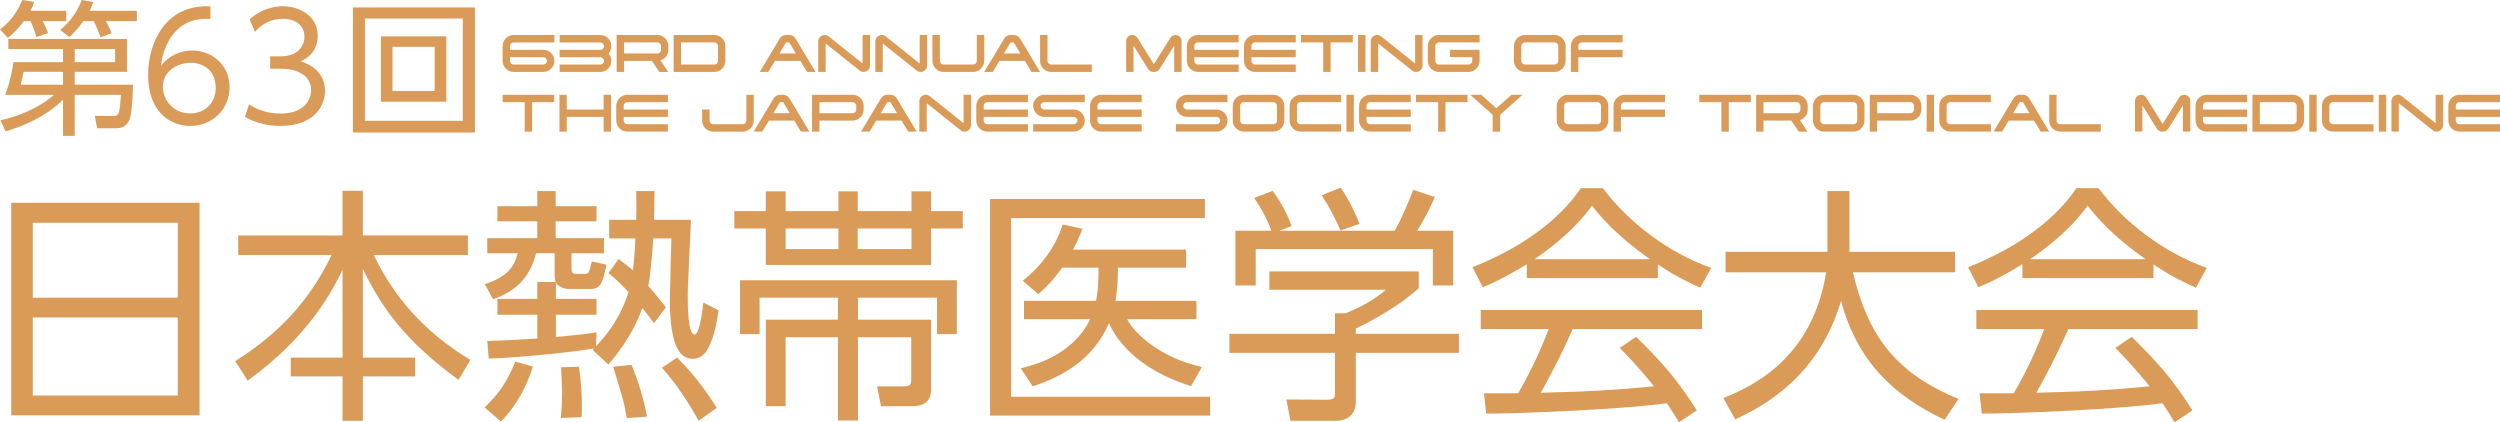 <?xml version="1.0" encoding="utf-8"?>
<!-- Generator: Adobe Illustrator 16.0.0, SVG Export Plug-In . SVG Version: 6.00 Build 0)  -->
<!DOCTYPE svg PUBLIC "-//W3C//DTD SVG 1.1//EN" "http://www.w3.org/Graphics/SVG/1.1/DTD/svg11.dtd">
<svg version="1.1" id="レイヤー_1" xmlns="http://www.w3.org/2000/svg" xmlns:xlink="http://www.w3.org/1999/xlink" x="0px"
	 y="0px" width="340.58px" height="57.527px" viewBox="0 0 340.58 57.527" enable-background="new 0 0 340.58 57.527"
	 xml:space="preserve">
<g>
	<g>
		<g>
			<path fill="#DA9B58" d="M9.025,1.471v1.411h-3.2c0.377,0.716,0.457,0.935,0.735,1.63L4.95,5.049
				C4.771,4.294,4.374,3.34,4.174,2.882H3.24C3.121,3.062,2.266,4.234,1.074,5.168L0,3.996C0.835,3.379,2.008,2.405,3.042,0
				l1.61,0.258C4.513,0.696,4.433,0.934,4.155,1.471H9.025z M8.587,13.577c-1.431,1.471-4.055,3.22-7.832,4.313L0.06,16.4
				c1.113-0.278,4.513-1.073,7.295-3.479H0.696c0.298-0.736,0.716-1.849,1.153-4.453h6.739V6.679H1.133V5.308h16.161V9.78h-7.117
				v1.75h7.932c0,0.377-0.06,4.035-0.537,4.93c-0.477,0.875-1.113,1.014-1.889,1.014h-2.445l-0.318-1.689l2.365,0.02
				c0.974,0,0.994-0.179,1.193-2.882h-6.302v5.585h-1.59V13.577z M8.587,9.78H3.22c-0.06,0.258-0.357,1.63-0.397,1.75h5.765V9.78z
				 M18.646,1.471v1.411h-4.214c0.139,0.239,0.636,1.232,0.775,1.63l-1.511,0.576c-0.06-0.179-0.517-1.392-0.914-2.207h-1.432
				c-0.854,1.193-1.372,1.67-1.888,2.167L8.21,4.095C8.787,3.598,10.277,2.306,11.132,0l1.57,0.278
				c-0.139,0.417-0.259,0.735-0.497,1.193H18.646z M10.178,8.468h5.506V6.679h-5.506V8.468z"/>
			<path fill="#DA9B58" d="M28.671,2.584c-4.811-0.338-6.421,3.657-6.739,6.341c1.034-1.272,2.584-2.048,4.214-2.048
				c2.743,0,5.128,1.968,5.128,5.01c0,3.021-2.366,5.268-5.347,5.268c-2.247,0-5.745-1.392-5.745-7.037
				c0-4.214,2.346-9.602,8.488-9.244V2.584z M25.968,8.548c-1.669,0-3.777,1.054-3.777,3.26c0,1.869,1.451,3.638,3.697,3.638
				c2.167,0,3.499-1.57,3.499-3.419C29.387,8.806,26.664,8.548,25.968,8.548z"/>
			<path fill="#DA9B58" d="M33.923,14.213c1.849,1.252,3.777,1.252,4.333,1.252c3.082,0,4.135-1.789,4.135-3.201
				c0-1.67-1.431-2.902-4.135-2.902h-1.451V7.673h1.471c2.306,0,3.201-1.451,3.201-2.664c0-1.53-1.213-2.445-2.942-2.445
				c-1.53,0-2.803,0.636-3.816,1.789l-0.716-1.729c2.028-1.769,4.075-1.769,4.532-1.769c2.267,0,4.751,1.292,4.751,4.055
				c0,0.656-0.119,2.465-2.326,3.439c2.087,0.676,3.32,2.027,3.32,4.055c0,1.968-1.471,4.751-6.043,4.751
				c-1.77,0-3.32-0.377-4.87-1.212L33.923,14.213z"/>
			<path fill="#DA9B58" d="M64.7,1.014V18.05H48.081V1.014H64.7z M49.711,2.524v13.935h13.338V2.524H49.711z M60.803,4.95v8.906
				h-8.906V4.95H60.803z M53.468,6.381v6.023h5.745V6.381H53.468z"/>
			<path fill="#DA9B58" d="M27.184,27.618v28.964H1.529V27.618H27.184z M4.465,40.548h19.749V30.353H4.465V40.548z M4.465,43.247
				v10.635h19.749V43.247H4.465z"/>
			<path fill="#DA9B58" d="M46.664,32.073v-6.076h2.768v6.076h14.313v2.668H50.917c3.274,6.887,8.304,11.41,13.166,14.279
				l-1.621,2.734c-7.258-5.334-10.397-9.688-13.03-15.123v12.084h7.123v2.566h-7.123v6.043h-2.768v-6.043h-7.055v-2.566h7.055
				V36.767c-1.215,2.464-4.355,8.912-12.929,15.09l-1.688-2.667c6.144-3.883,10.127-8.271,13.131-14.448H32.452v-2.668H46.664z"/>
			<path fill="#DA9B58" d="M68.237,57.426l-2.228-1.924c1.654-1.554,3.039-3.274,4.186-6.245l2.397,0.675
				C71.95,52.093,70.6,55.063,68.237,57.426z M80.322,39.366h-2.734c-0.911,0-1.62-0.372-1.856-0.912v2.262h5.536v2.16h-5.536v3.039
				c3.072-0.305,3.848-0.372,5.536-0.642l-0.067,1.89c3.004-3.105,4.051-6.178,4.423-7.393c-1.384-1.451-1.992-1.957-2.734-2.565
				l1.383-1.924c0.574,0.438,1.148,0.844,1.958,1.552c0.068-0.641,0.237-1.924,0.337-4.354h-3.578v-2.532h3.68
				c0.034-1.317,0.034-1.891,0-3.916h2.498c-0.034,2.33-0.034,3.004-0.067,3.916h5.03c-0.034,1.181-0.405,8.507-0.405,8.946
				c-0.034,0.473-0.034,0.944-0.034,1.451c0,1.182,0,5.232,0.945,5.232c0.675,0,1.114-3.612,1.182-4.355l2.059,1.047
				c-0.236,1.992-0.675,3.68-1.249,4.861c-0.406,0.844-1.013,1.756-2.262,1.756c-2.295,0-3.106-3.105-3.106-8.103
				c0-0.844,0.169-6.987,0.203-8.304h-2.464c-0.169,2.564-0.439,5.367-0.675,6.481c0.945,1.046,1.654,1.991,2.397,2.902
				l-1.621,2.161c-0.607-0.811-0.979-1.316-1.587-2.06c-1.383,3.815-3.544,6.414-4.624,7.696l-2.161-1.99l0.202-0.203
				c-2.16,0.404-9.486,1.215-14.347,1.384l-0.202-2.396c2.194-0.067,4.658-0.203,6.819-0.338v-3.241h-5.435v-2.16h5.435v-2.295
				h2.498c-0.101-0.236-0.135-0.607-0.135-0.879v-3.037H73.03c-0.979,3.882-3.342,5.333-5.84,6.278l-1.148-2.06
				c2.971-1.012,3.95-2.193,4.49-4.219H66.38v-2.06h6.819V30.15h-5.435v-2.059h5.435v-2.06h2.498v2.06h5.57v2.059h-5.57v2.295h6.583
				v2.06h-4.423v2.127c0,0.472,0.136,0.675,0.642,0.675h1.215c0.506,0,0.54-0.169,0.911-1.688l1.992,0.439
				C82.043,38.994,81.639,39.366,80.322,39.366z M76.406,56.954c0.068-0.777,0.168-2.061,0.168-3.41
				c0-0.675-0.101-2.701-0.135-3.511l2.431-0.067c0.304,1.891,0.473,4.354,0.371,6.853L76.406,56.954z M85.386,56.954
				c-0.337-2.025-0.473-2.499-1.856-6.988l2.498-0.27c0.844,1.924,1.722,4.86,2.126,7.055L85.386,56.954z M95.176,57.325
				c-1.148-2.127-3.039-5.064-4.997-7.225l2.06-1.385c2.869,2.803,4.861,5.976,5.401,6.854L95.176,57.325z"/>
			<path fill="#DA9B58" d="M107.026,26.065v2.701h7.19v-2.701h2.633v2.701h7.325v-2.701h2.667v2.701h4.321v2.362h-4.321v4.963
				h-22.516v-4.963h-4.288v-2.362h4.288v-2.701H107.026z M114.149,57.291V45.948h-7.123v9.385h-2.7V43.552h9.823v-3.004h-10.667
				v4.962h-2.667v-7.325h29.538v7.325h-2.7v-4.962h-10.769v3.004h9.958v9.351c0,0.709,0,2.431-2.532,2.431h-4.287l-0.541-2.701
				h3.781c0.81,0,0.877-0.371,0.877-1.012v-5.672h-7.258v11.343H114.149z M114.216,31.128h-7.19v2.803h7.19V31.128z M124.175,31.128
				h-7.325v2.803h7.325V31.128z"/>
			<path fill="#DA9B58" d="M164.146,27.111v2.6h-26.399V54.05h27.107v2.566h-29.977V27.111H164.146z M162.998,40.985v2.499h-9.452
				c1.147,2.16,4.726,5.3,10.194,6.515l-1.485,2.6c-7.629-2.363-10.33-6.65-11.174-8.574c-2.228,5.131-6.549,7.325-10.397,8.607
				l-1.621-2.464c1.688-0.405,7.056-1.722,9.453-6.684h-9.014v-2.499h9.824c0.168-1.046,0.337-2.092,0.337-4.523h-4.962
				c-1.147,1.587-1.924,2.432-3.241,3.612l-2.127-1.823c2.397-1.924,4.389-4.389,5.436-7.662l2.7,0.574
				c-0.54,1.35-0.81,1.924-1.283,2.836h15.394v2.463h-9.284c0,1.959-0.101,3.072-0.337,4.523H162.998z"/>
			<path fill="#DA9B58" d="M193.281,39.265c-2.701,2.396-5.773,4.118-8.575,5.502v0.709h14.044v2.6h-14.044v6.65
				c0,2.229-1.755,2.6-2.768,2.6h-6.145l-0.54-2.904l5.502,0.034c1.047,0,1.114-0.271,1.114-1.046v-5.334h-14.38v-2.6h14.38v-2.802
				h1.452c0.776-0.304,3.477-1.417,5.469-3.206h-15.866v-2.499h20.356V39.265z M190.005,31.433c1.047-1.823,2.262-4.861,2.531-5.57
				l2.938,0.979c-0.675,1.587-1.519,3.173-2.396,4.591h4.895v7.461h-2.768v-4.963h-24.137v4.963h-2.768v-7.461h4.896
				c-0.676-1.958-1.79-3.646-2.33-4.456l2.498-0.979c1.351,1.789,2.127,3.511,2.6,4.793l-1.688,0.642H190.005z M182.613,31.399
				c-0.607-1.486-1.553-3.275-2.565-4.794l2.599-1.046c1.385,2.026,2.33,4.321,2.566,4.929L182.613,31.399z"/>
			<path fill="#DA9B58" d="M225.858,37.88H208v-1.891c-3.004,1.857-4.86,2.668-6.008,3.14l-1.385-2.734
				c10.06-3.949,13.841-9.418,14.752-10.768h3.004c3.512,4.693,8.879,8.777,14.754,10.87l-1.486,2.7
				c-1.485-0.674-3.376-1.553-5.772-3.173V37.88z M222.887,45.881c3.612,3.544,5.671,5.907,8.271,10.026l-2.43,1.62
				c-0.541-0.911-0.945-1.554-1.654-2.599c-5.639,0.81-19.411,1.417-24.61,1.417l-0.304-2.769h4.659
				c2.126-3.646,3.409-6.785,4.151-8.742h-9.249v-2.6h30.146v2.6h-17.621c-0.811,1.855-2.16,4.793-4.355,8.676
				c0.844-0.034,4.625-0.136,5.334-0.17c4.119-0.168,7.596-0.472,10.094-0.709c-0.338-0.438-2.025-2.565-4.658-5.232L222.887,45.881
				z M224.777,35.314c-4.759-3.376-6.717-5.806-7.898-7.292c-2.127,2.971-4.996,5.334-7.832,7.292H224.777z"/>
			<path fill="#DA9B58" d="M248.95,26.031h3.005v8.271h14.381v2.802h-13.909c2.094,8.845,5.976,13.773,14.381,17.251l-1.891,2.836
				c-7.021-3.309-11.916-8.035-14.11-16.205c-3.072,10.5-10.869,14.517-14.414,16.137l-1.621-2.902
				c5.031-1.959,12.221-6.111,14.01-17.116h-13.705v-2.802h13.874V26.031z"/>
			<path fill="#DA9B58" d="M293.376,37.88h-17.857v-1.891c-3.005,1.857-4.861,2.668-6.01,3.14l-1.383-2.734
				c10.06-3.949,13.84-9.418,14.752-10.768h3.004c3.512,4.693,8.879,8.777,14.752,10.87l-1.484,2.7
				c-1.485-0.674-3.376-1.553-5.773-3.173V37.88z M290.407,45.881c3.611,3.544,5.671,5.907,8.271,10.026l-2.431,1.62
				c-0.54-0.911-0.946-1.554-1.654-2.599c-5.638,0.81-19.411,1.417-24.609,1.417l-0.304-2.769h4.658
				c2.127-3.646,3.409-6.785,4.152-8.742h-9.25v-2.6h30.146v2.6h-17.621c-0.811,1.855-2.16,4.793-4.354,8.676
				c0.844-0.034,4.625-0.136,5.334-0.17c4.118-0.168,7.595-0.472,10.094-0.709c-0.339-0.438-2.026-2.565-4.659-5.232L290.407,45.881
				z M292.297,35.314c-4.761-3.376-6.718-5.806-7.899-7.292c-2.127,2.971-4.997,5.334-7.832,7.292H292.297z"/>
		</g>
	</g>
	<g>
		<g>
			<path fill="#DA9B58" d="M143.198,9.802h5.54V8.789h-5.54c-0.273,0-0.496-0.223-0.496-0.497V4.766h-1.009v3.526
				C141.694,9.119,142.37,9.802,143.198,9.802z M136.766,7.285l0.907-1.511h0.432l0.906,1.511H136.766z M138.967,5.255
				c-0.171-0.288-0.495-0.489-0.862-0.489h-0.432c-0.367,0-0.691,0.202-0.863,0.489l-2.728,4.547h1.166l0.913-1.51h3.454l0.914,1.51
				h1.165L138.967,5.255z M127.025,4.766v3.526c0,0.827,0.683,1.51,1.517,1.51h4.022c0.842,0,1.518-0.683,1.518-1.51V4.766h-1.007
				v3.526c-0.008,0.273-0.23,0.497-0.51,0.497h-4.022c-0.28,0-0.503-0.223-0.503-0.497V4.766H127.025z M125.291,8.651l-4.626-3.698
				c-0.151-0.123-0.338-0.188-0.532-0.188c-0.489,0-0.885,0.389-0.885,0.878v4.158h1.008V5.917l4.632,3.698
				c0.145,0.115,0.338,0.187,0.533,0.187c0.482,0,0.878-0.396,0.885-0.877V4.766h-1.015V8.651z M117.514,8.651l-4.625-3.698
				c-0.152-0.123-0.339-0.188-0.534-0.188c-0.489,0-0.885,0.389-0.885,0.878v4.158h1.008V5.917l4.633,3.698
				c0.143,0.115,0.338,0.187,0.532,0.187c0.481,0,0.877-0.396,0.885-0.877V4.766h-1.014V8.651z M106.182,7.285l0.907-1.511h0.431
				l0.907,1.511H106.182z M108.383,5.255c-0.172-0.288-0.496-0.489-0.863-0.489h-0.431c-0.368,0-0.691,0.202-0.864,0.489
				l-2.726,4.547h1.165l0.914-1.51h3.454l0.914,1.51h1.166L108.383,5.255z"/>
			<path fill="#DA9B58" d="M194.515,6.277v2.015c0,0.827,0.685,1.51,1.513,1.51h4.028c0.835,0,1.51-0.683,1.51-1.51V6.781h-4.027
				v1.007h3.029v0.504c0,0.273-0.246,0.497-0.512,0.497h-4.028c-0.274,0-0.497-0.223-0.497-0.497V6.277
				c0-0.272,0.223-0.503,0.497-0.503h5.538V4.766h-5.538C195.2,4.766,194.515,5.443,194.515,6.277z M192.783,8.651l-4.626-3.698
				c-0.149-0.123-0.339-0.188-0.532-0.188c-0.488,0-0.887,0.389-0.887,0.878v4.158h1.009V5.917l4.634,3.698
				c0.145,0.115,0.338,0.187,0.533,0.187c0.479,0,0.875-0.396,0.883-0.877V4.766h-1.014V8.651z M185.011,9.802h1.008V4.766h-1.008
				V9.802z M181.271,9.802V5.774h3.022V4.766h-7.052v1.008h3.023v4.028H181.271z M169.465,6.277v2.015
				c0,0.827,0.684,1.51,1.518,1.51h5.539V8.789h-5.539c-0.282,0-0.502-0.223-0.502-0.497V7.788h6.042V6.781h-6.042V6.277
				c0-0.272,0.221-0.503,0.502-0.503h5.539V4.766h-5.539C170.149,4.766,169.465,5.443,169.465,6.277z M161.688,6.277v2.015
				c0,0.827,0.684,1.51,1.518,1.51h5.541V8.789h-5.541c-0.28,0-0.503-0.223-0.503-0.497V7.788h6.044V6.781h-6.044V6.277
				c0-0.272,0.223-0.503,0.503-0.503h5.541V4.766h-5.541C162.372,4.766,161.688,5.443,161.688,6.277z M154.421,6.22l1.985,3.18
				c0.145,0.238,0.412,0.403,0.714,0.403h0.143c0.311,0,0.568-0.165,0.72-0.41l1.979-3.173v3.583h1.007V5.594
				c0-0.46-0.375-0.828-0.827-0.828c-0.304,0-0.569,0.166-0.713,0.403l-2.238,3.583l-2.229-3.576
				c-0.152-0.245-0.402-0.411-0.712-0.411c-0.46,0-0.828,0.367-0.834,0.828v4.208h1.007V6.22z"/>
			<path fill="#DA9B58" d="M214.006,6.277v3.525h1.007V7.788h6.036V6.781h-6.036V6.277c0-0.272,0.224-0.503,0.504-0.503h5.532V4.766
				h-5.532C214.681,4.766,214.006,5.443,214.006,6.277z M207.251,8.292V6.277c0-0.272,0.221-0.503,0.504-0.503h4.019
				c0.29,0,0.514,0.23,0.514,0.503v2.015c0,0.273-0.224,0.497-0.514,0.497h-4.019C207.472,8.789,207.251,8.565,207.251,8.292z
				 M213.287,8.292V6.277c0-0.834-0.67-1.511-1.513-1.511h-4.019c-0.834,0-1.512,0.677-1.512,1.511v2.015
				c0,0.827,0.678,1.51,1.512,1.51h4.019C212.617,9.802,213.287,9.119,213.287,8.292z"/>
			<path fill="#DA9B58" d="M92.779,5.774h4.532c0.281,0,0.504,0.223,0.504,0.503v2.015c0,0.273-0.224,0.497-0.504,0.497h-4.532
				V5.774z M98.822,8.292V6.277c0-0.834-0.676-1.511-1.511-1.511h-5.54v5.036h5.54C98.146,9.802,98.822,9.119,98.822,8.292z
				 M90.052,6.781c0,0.28-0.23,0.504-0.503,0.504h-4.533V5.774h4.533c0.273,0,0.503,0.23,0.503,0.503V6.781z M91.052,6.781V6.277
				c0-0.834-0.669-1.511-1.503-1.511h-5.54v5.036h1.007v-1.51h3.798l1.008,1.51h1.208L89.98,8.22
				C90.606,8.04,91.052,7.464,91.052,6.781z M81.778,9.802c0.835,0,1.511-0.669,1.511-1.51c0-0.381-0.144-0.741-0.389-1.007
				c0.245-0.259,0.389-0.619,0.389-1c0-0.834-0.676-1.518-1.511-1.518h-5.54v1.015h5.54c0.273,0,0.504,0.223,0.504,0.503
				c0,0.274-0.231,0.504-0.504,0.504h-5.54v1h5.54c0.273,0.007,0.504,0.223,0.504,0.504c0,0.28-0.231,0.503-0.504,0.503h-5.54v1.007
				H81.778z M69.483,7.788h4.525c0.267,0,0.511,0.223,0.511,0.504c0,0.28-0.244,0.503-0.511,0.503h-4.029
				c-0.272,0-0.496-0.223-0.496-0.503V7.788z M69.979,9.802h4.029c0.834,0,1.512-0.669,1.512-1.51c0-0.835-0.677-1.503-1.512-1.503
				h-4.525V6.284c0-0.28,0.224-0.503,0.496-0.503h5.541V4.766h-5.541c-0.827,0-1.51,0.684-1.51,1.518v2.008
				C68.469,9.133,69.152,9.802,69.979,9.802z"/>
		</g>
		<g>
			<path fill="#DA9B58" d="M219.816,14.418v3.515h1.005v-2.009h6.018V14.92h-6.018v-0.502c0-0.272,0.222-0.502,0.502-0.502h5.516
				v-1.004h-5.516C220.49,12.912,219.816,13.586,219.816,14.418z M213.081,16.426v-2.008c0-0.272,0.224-0.502,0.503-0.502h4.01
				c0.285,0,0.51,0.229,0.51,0.502v2.008c0,0.272-0.225,0.495-0.51,0.495h-4.01C213.304,16.921,213.081,16.699,213.081,16.426z
				 M219.1,16.426v-2.008c0-0.832-0.669-1.506-1.507-1.506h-4.01c-0.833,0-1.506,0.674-1.506,1.506v2.008
				c0,0.825,0.673,1.506,1.506,1.506h4.01C218.431,17.933,219.1,17.251,219.1,16.426z"/>
			<path fill="#DA9B58" d="M83.954,14.418v2.008c0,0.825,0.681,1.506,1.513,1.506h5.523v-1.011h-5.523
				c-0.279,0-0.501-0.223-0.501-0.495v-0.502h6.025V14.92h-6.025v-0.502c0-0.272,0.223-0.502,0.501-0.502h5.523v-1.004h-5.523
				C84.635,12.912,83.954,13.586,83.954,14.418z M77.212,15.924h5.021v2.009h1.004v-5.021h-1.004v2.008h-5.021v-2.008h-0.998v5.021
				h0.998V15.924z M72.485,17.933v-4.017h3.012v-1.004h-7.028v1.004h3.012v4.017H72.485z"/>
			<path fill="#DA9B58" d="M148.499,14.418v2.008c0,0.825,0.683,1.506,1.515,1.506h5.522v-1.011h-5.522
				c-0.28,0-0.501-0.223-0.501-0.495v-0.502h6.023V14.92h-6.023v-0.502c0-0.272,0.221-0.502,0.501-0.502h5.522v-1.004h-5.522
				C149.181,12.912,148.499,13.586,148.499,14.418z M142.259,13.916h5.522v-1.004h-5.522c-0.824,0-1.505,0.674-1.505,1.506
				s0.681,1.506,1.505,1.506h4.017c0.272,0,0.502,0.223,0.502,0.502c0,0.272-0.229,0.495-0.502,0.495h-5.522v1.011h5.522
				c0.831,0,1.506-0.682,1.506-1.506c0-0.832-0.675-1.506-1.506-1.506h-4.017c-0.272,0-0.501-0.222-0.501-0.502
				C141.758,14.146,141.987,13.916,142.259,13.916z M133,14.418v2.008c0,0.825,0.681,1.506,1.514,1.506h5.522v-1.011h-5.522
				c-0.28,0-0.503-0.223-0.503-0.495v-0.502h6.025V14.92h-6.025v-0.502c0-0.272,0.223-0.502,0.503-0.502h5.522v-1.004h-5.522
				C133.681,12.912,133,13.586,133,14.418z M131.271,16.785l-4.612-3.687c-0.151-0.123-0.337-0.187-0.531-0.187
				c-0.488,0-0.882,0.387-0.882,0.875v4.146h1.003V14.06l4.62,3.687c0.143,0.115,0.336,0.187,0.53,0.187
				c0.481,0,0.875-0.395,0.882-0.875v-4.146h-1.011V16.785z M119.975,15.422l0.904-1.506h0.43l0.903,1.506H119.975z M122.169,13.399
				c-0.172-0.287-0.495-0.488-0.86-0.488h-0.43c-0.366,0-0.688,0.201-0.861,0.488l-2.719,4.533h1.163l0.911-1.506h3.443l0.911,1.506
				h1.162L122.169,13.399z M116.653,14.92c0,0.279-0.229,0.502-0.501,0.502h-4.519v-1.506h4.519c0.272,0,0.501,0.229,0.501,0.502
				V14.92z M116.151,12.912h-5.522v5.021h1.003v-1.506h4.519c0.825,0,1.506-0.674,1.506-1.506v-0.502
				C117.657,13.586,116.976,12.912,116.151,12.912z M105.357,15.422l0.904-1.506h0.43l0.904,1.506H105.357z M107.552,13.399
				c-0.172-0.287-0.495-0.488-0.861-0.488h-0.43c-0.366,0-0.688,0.201-0.861,0.488l-2.719,4.533h1.162l0.911-1.506h3.443
				l0.911,1.506h1.162L107.552,13.399z M97.159,17.933h4.017c0.839,0,1.506-0.682,1.506-1.506v-3.515h-1.004v3.515
				c0,0.272-0.229,0.495-0.502,0.495h-4.017c-0.272,0-0.495-0.223-0.495-0.495V14.92h-1.011v1.506
				C95.653,17.251,96.334,17.933,97.159,17.933z"/>
			<path fill="#DA9B58" d="M207.415,12.912h-1.507l-2.057,1.836l-2.053-1.836h-1.506l3.056,2.733v2.288h1.011v-2.288L207.415,12.912
				z M196.921,17.933v-4.017h3.013v-1.004h-7.028v1.004h3.013v4.017H196.921z M185.152,14.418v2.008
				c0,0.825,0.682,1.506,1.513,1.506h5.522v-1.011h-5.522c-0.28,0-0.502-0.223-0.502-0.495v-0.502h6.024V14.92h-6.024v-0.502
				c0-0.272,0.222-0.502,0.502-0.502h5.522v-1.004h-5.522C185.833,12.912,185.152,13.586,185.152,14.418z M183.429,17.933h1.005
				v-5.021h-1.005V17.933z M177.191,13.916h5.521v-1.004h-5.521c-0.834,0-1.508,0.674-1.508,1.506v2.008
				c0,0.825,0.674,1.506,1.508,1.506h5.521v-1.011h-5.521c-0.273,0-0.504-0.223-0.504-0.495v-2.008
				C176.687,14.146,176.917,13.916,177.191,13.916z M168.949,16.426v-2.008c0-0.272,0.222-0.502,0.501-0.502h4.008
				c0.288,0,0.51,0.229,0.51,0.502v2.008c0,0.272-0.222,0.495-0.51,0.495h-4.008C169.17,16.921,168.949,16.699,168.949,16.426z
				 M174.966,16.426v-2.008c0-0.832-0.666-1.506-1.508-1.506h-4.008c-0.831,0-1.507,0.674-1.507,1.506v2.008
				c0,0.825,0.676,1.506,1.507,1.506h4.008C174.3,17.933,174.966,17.251,174.966,16.426z M161.704,13.916h5.523v-1.004h-5.523
				c-0.824,0-1.505,0.674-1.505,1.506s0.681,1.506,1.505,1.506h4.019c0.272,0,0.501,0.223,0.501,0.502
				c0,0.272-0.229,0.495-0.501,0.495h-5.524v1.011h5.524c0.831,0,1.504-0.682,1.504-1.506c0-0.832-0.674-1.506-1.504-1.506h-4.019
				c-0.272,0-0.502-0.222-0.502-0.502C161.202,14.146,161.432,13.916,161.704,13.916z"/>
			<path fill="#DA9B58" d="M280.667,17.933h5.522v-1.011h-5.522c-0.273,0-0.495-0.223-0.495-0.495v-3.515h-1.004v3.515
				C279.168,17.251,279.841,17.933,280.667,17.933z M274.254,15.422l0.904-1.506h0.431l0.902,1.506H274.254z M276.451,13.399
				c-0.173-0.287-0.495-0.488-0.861-0.488h-0.431c-0.365,0-0.688,0.201-0.86,0.488l-2.719,4.533h1.162l0.911-1.506h3.442
				l0.911,1.506h1.162L276.451,13.399z M265.7,13.916h5.522v-1.004H265.7c-0.833,0-1.508,0.674-1.508,1.506v2.008
				c0,0.825,0.675,1.506,1.508,1.506h5.522v-1.011H265.7c-0.273,0-0.504-0.223-0.504-0.495v-2.008
				C265.196,14.146,265.426,13.916,265.7,13.916z M262.472,17.933h1.003v-5.021h-1.003V17.933z M260.75,14.92
				c0,0.279-0.229,0.502-0.502,0.502h-4.52v-1.506h4.52c0.272,0,0.502,0.229,0.502,0.502V14.92z M260.248,12.912h-5.522v5.021h1.003
				v-1.506h4.52c0.825,0,1.506-0.674,1.506-1.506v-0.502C261.753,13.586,261.073,12.912,260.248,12.912z M247.99,16.426v-2.008
				c0-0.272,0.222-0.502,0.502-0.502h4.01c0.287,0,0.509,0.229,0.509,0.502v2.008c0,0.272-0.222,0.495-0.509,0.495h-4.01
				C248.211,16.921,247.99,16.699,247.99,16.426z M254.006,16.426v-2.008c0-0.832-0.666-1.506-1.505-1.506h-4.01
				c-0.832,0-1.506,0.674-1.506,1.506v2.008c0,0.825,0.674,1.506,1.506,1.506h4.01C253.34,17.933,254.006,17.251,254.006,16.426z
				 M245.27,14.92c0,0.279-0.229,0.502-0.501,0.502h-4.519v-1.506h4.519c0.272,0,0.501,0.229,0.501,0.502V14.92z M246.269,14.92
				v-0.502c0-0.832-0.668-1.506-1.5-1.506h-5.523v5.021h1.005v-1.506h3.786l1.005,1.506h1.205l-1.048-1.578
				C245.823,16.175,246.269,15.601,246.269,14.92z M235.517,17.933v-4.017h3.012v-1.004h-7.027v1.004h3.01v4.017H235.517z"/>
			<path fill="#DA9B58" d="M333.543,14.418v2.008c0,0.825,0.682,1.506,1.513,1.506h5.523v-1.011h-5.523
				c-0.28,0-0.501-0.223-0.501-0.495v-0.502h6.024V14.92h-6.024v-0.502c0-0.272,0.221-0.502,0.501-0.502h5.523v-1.004h-5.523
				C334.225,12.912,333.543,13.586,333.543,14.418z M331.815,16.785l-4.613-3.687c-0.15-0.123-0.336-0.187-0.53-0.187
				c-0.487,0-0.881,0.387-0.881,0.875v4.146h1.004V14.06l4.619,3.687c0.144,0.115,0.338,0.187,0.531,0.187
				c0.48,0,0.874-0.395,0.881-0.875v-4.146h-1.011V16.785z M324.069,17.933h1.003v-5.021h-1.003V17.933z M317.829,13.916h5.522
				v-1.004h-5.522c-0.833,0-1.507,0.674-1.507,1.506v2.008c0,0.825,0.674,1.506,1.507,1.506h5.522v-1.011h-5.522
				c-0.273,0-0.502-0.223-0.502-0.495v-2.008C317.327,14.146,317.555,13.916,317.829,13.916z M314.6,17.933h1.003v-5.021H314.6
				V17.933z M307.858,13.916h4.519c0.28,0,0.502,0.223,0.502,0.502v2.008c0,0.272-0.222,0.495-0.502,0.495h-4.519V13.916z
				 M313.882,16.426v-2.008c0-0.832-0.673-1.506-1.506-1.506h-5.523v5.021h5.523C313.209,17.933,313.882,17.251,313.882,16.426z
				 M299.101,14.418v2.008c0,0.825,0.681,1.506,1.514,1.506h5.523v-1.011h-5.523c-0.28,0-0.503-0.223-0.503-0.495v-0.502h6.026
				V14.92h-6.026v-0.502c0-0.272,0.223-0.502,0.503-0.502h5.523v-1.004h-5.523C299.782,12.912,299.101,13.586,299.101,14.418z
				 M291.858,14.361l1.979,3.17c0.144,0.237,0.409,0.402,0.71,0.402h0.143c0.31,0,0.566-0.165,0.717-0.409l1.973-3.163v3.572h1.004
				v-4.196c0-0.459-0.373-0.825-0.824-0.825c-0.3,0-0.566,0.165-0.709,0.402l-2.231,3.572l-2.223-3.565
				c-0.152-0.244-0.401-0.409-0.71-0.409c-0.459,0-0.825,0.366-0.833,0.825v4.196h1.006V14.361z"/>
		</g>
	</g>
</g>
</svg>
